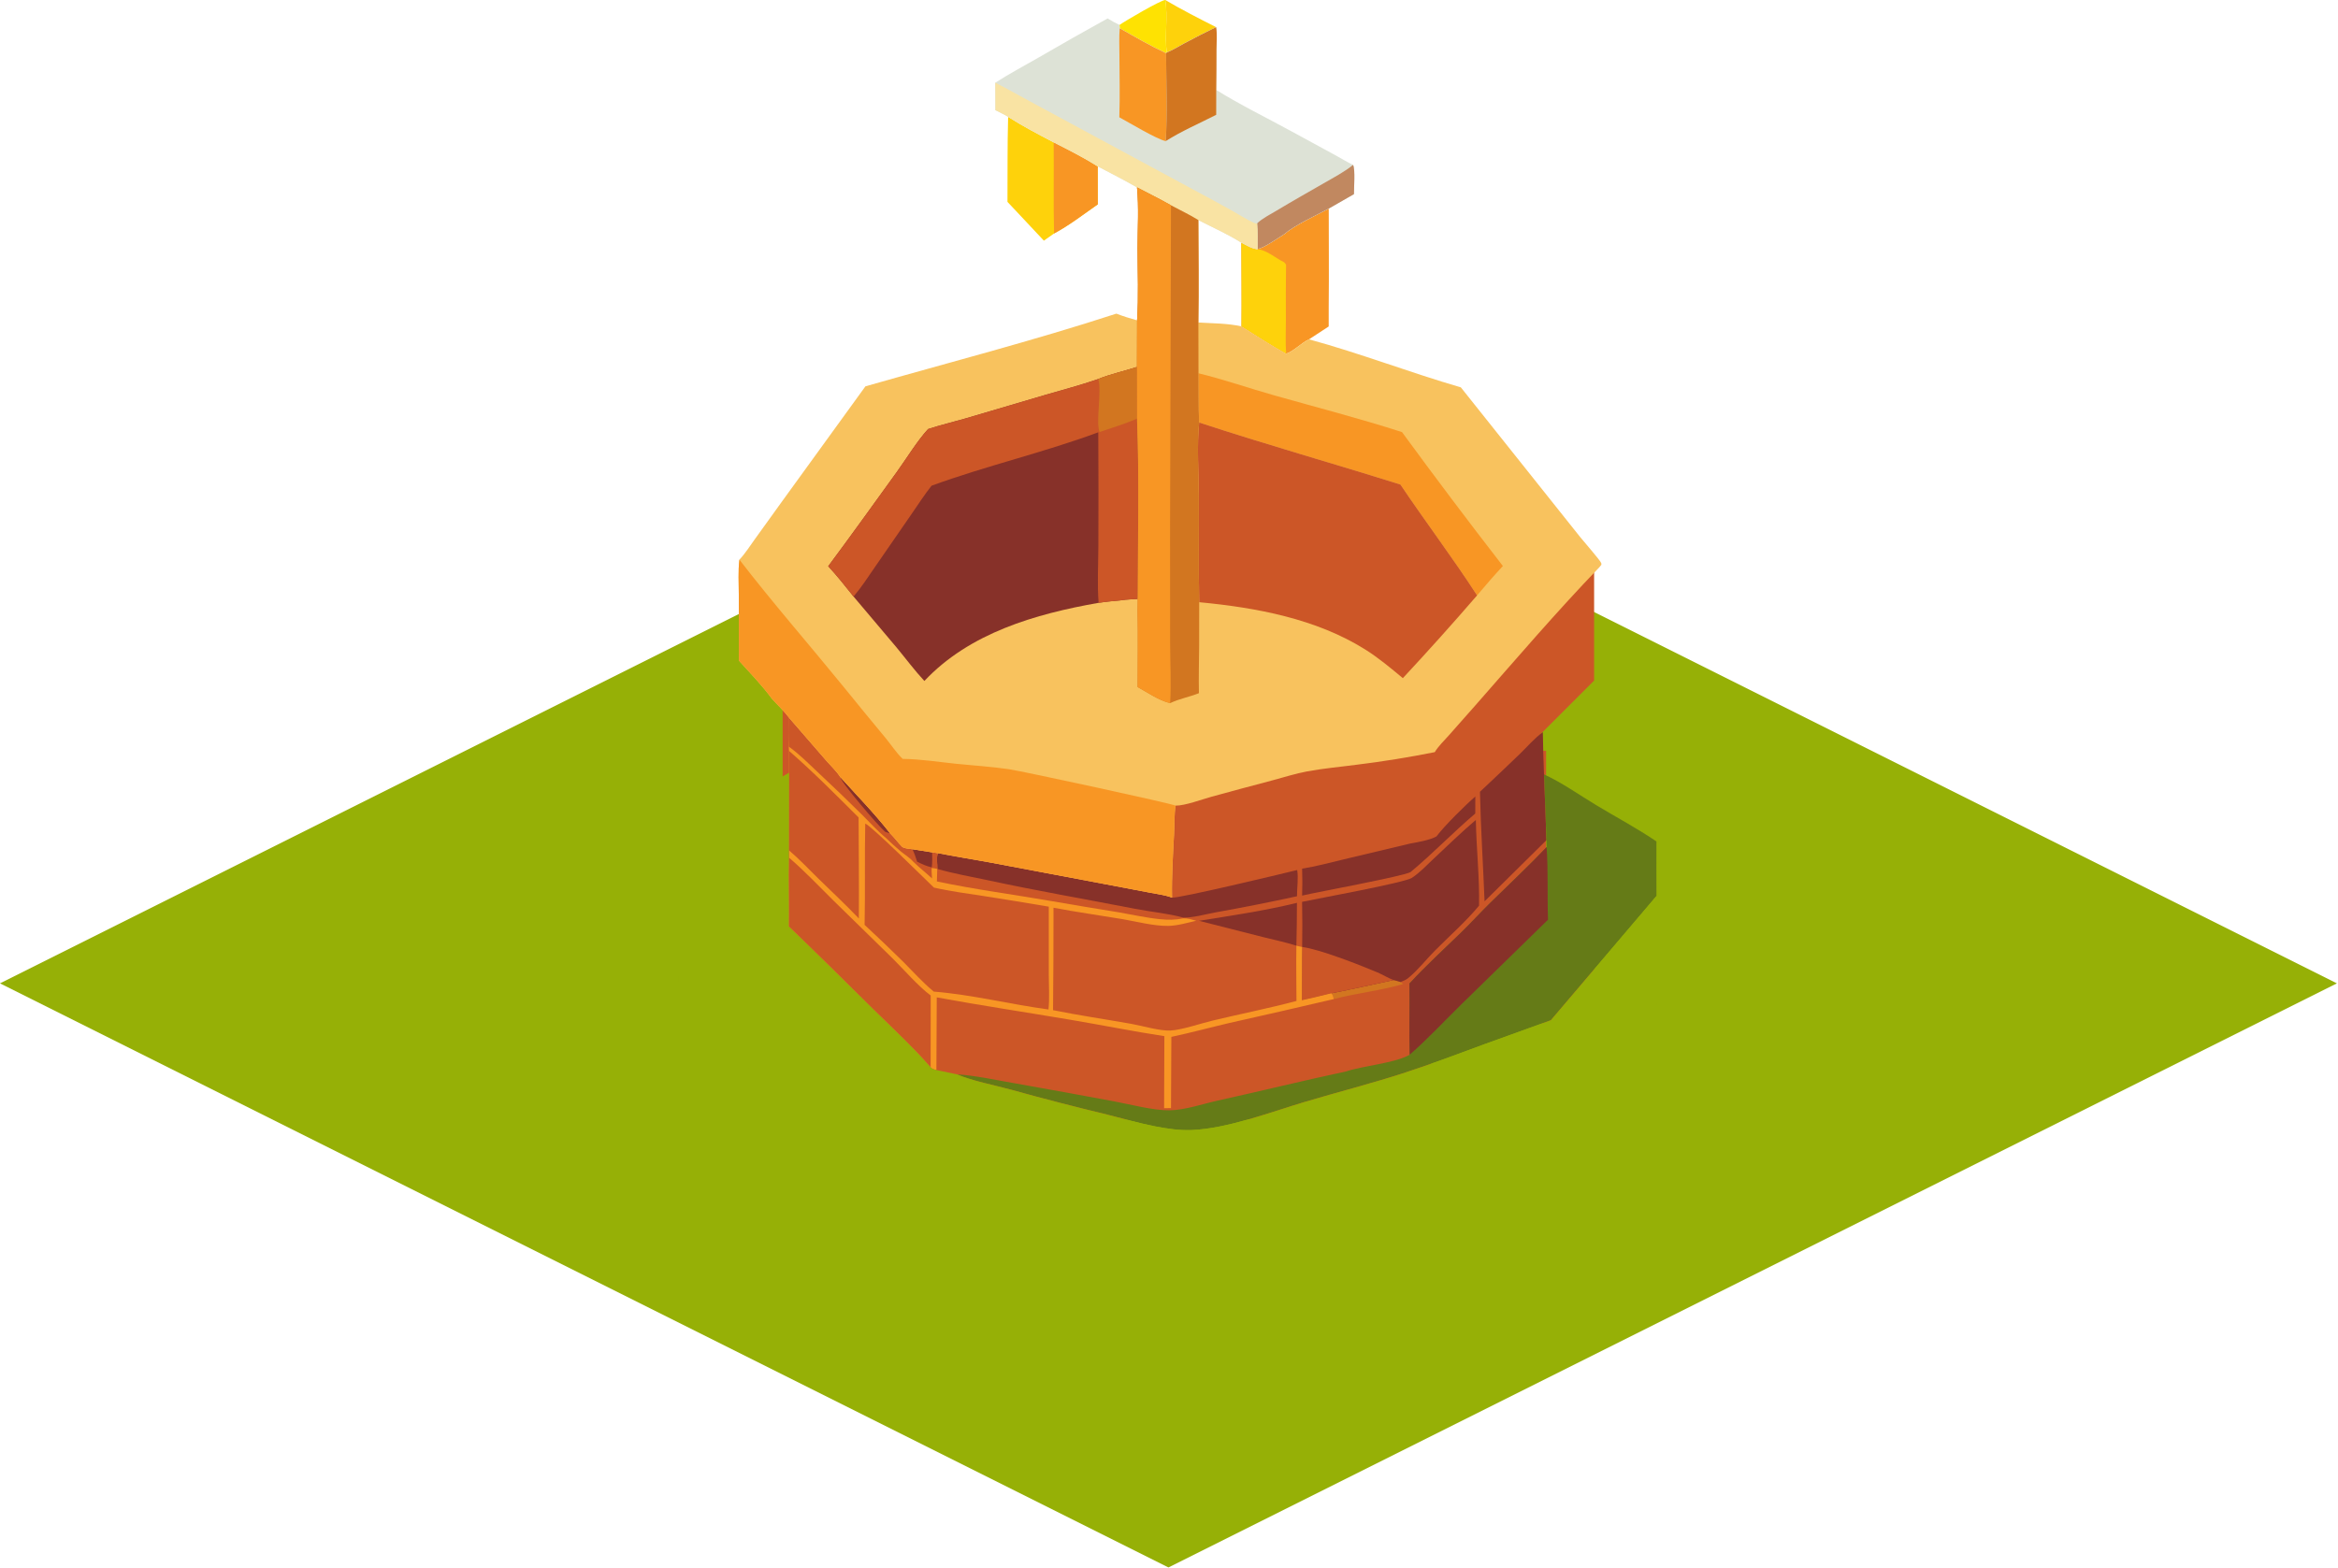 <?xml version="1.0" encoding="UTF-8" standalone="no"?>
<svg
   width="1444.888"
   height="969.352"
   version="1.1"
   id="svg45"
   sodipodi:docname="well.svg"
   inkscape:version="1.3.2 (091e20ef0f, 2023-11-25)"
   xmlns:inkscape="http://www.inkscape.org/namespaces/inkscape"
   xmlns:sodipodi="http://sodipodi.sourceforge.net/DTD/sodipodi-0.dtd"
   xmlns="http://www.w3.org/2000/svg"
   xmlns:svg="http://www.w3.org/2000/svg">
  <defs
     id="defs45" />
  <sodipodi:namedview
     id="namedview45"
     pagecolor="#ffffff"
     bordercolor="#000000"
     borderopacity="0.25"
     inkscape:showpageshadow="2"
     inkscape:pageopacity="0.0"
     inkscape:pagecheckerboard="0"
     inkscape:deskcolor="#d1d1d1"
     inkscape:zoom="0.71279108"
     inkscape:cx="686.03552"
     inkscape:cy="306.54143"
     inkscape:window-width="1440"
     inkscape:window-height="831"
     inkscape:window-x="0"
     inkscape:window-y="0"
     inkscape:window-maximized="1"
     inkscape:current-layer="svg45" />
  <rect
     style="fill:#96b006;stroke-width:9.488;stroke-linecap:round"
     id="rect1"
     width="807.717"
     height="807.717"
     x="-679.91"
     y="679.91"
     transform="matrix(0.894,-0.447,0.894,0.447,0,0)" />
  <path
     id="rect45"
     style="fill:#cc5627;fill-opacity:1;stroke-width:4.978;stroke-linecap:round"
     d="M 483.662 343.51 L 483.662 651.52 L 560.797 651.52 L 560.797 692.041 L 884.525 692.041 L 884.525 632.596 L 985.17 632.596 L 985.17 528.514 L 955.488 558.195 L 955.488 464.045 L 941.807 464.045 L 985.17 420.682 L 985.17 343.51 L 483.662 343.51 z M 939.678 560.814 L 952.869 560.814 L 946.273 567.41 L 939.678 560.814 z " />
  <path
     fill="#d27620"
     d="m 823.12,613.915 c 12.748,-2.482 25.413,-5.451 38.128,-8.105 1.402,0.385 2.952,0.694 4.305,1.204 l 1.625,1.254 c -13.961,4.077 -28.769,5.601 -42.892,9.292 -0.321,-1.422 -0.517,-2.46 -1.498,-3.604 z"
     id="path2" />
  <path
     fill="#fed20b"
     d="m 720.122,0 c 10.195,5.972 20.887,11.467 31.436,16.796 q -9.993,4.83 -19.77,10.084 c -3.446,1.826 -7.097,4.182 -10.718,5.575 -1.467,-10.637 0.857,-21.808 -0.948,-32.455 z"
     id="path3" />
  <path
     fill="#fee202"
     d="m 691.862,15.407 c 3.454,-2.446 25.243,-15.227 28.26,-15.407 1.805,10.647 -0.519,21.818 0.948,32.455 l -0.438,0.443 c -9.828,-4.595 -19.233,-10.039 -28.642,-15.423 z"
     id="path4" />
  <path
     fill="#873129"
     d="m 740.984,569.178 c 20.126,-3.238 40.736,-6.237 60.533,-11.105 q -0.016,13.248 -0.347,26.492 c -6.621,-2.137 -13.717,-3.571 -20.471,-5.292 z"
     id="path5" />
  <path
     fill="#873129"
     d="m 911.75,492.349 -0.023,10.512 c -13.693,11.617 -26.188,24.709 -39.979,36.169 -3.728,2.461 -57.626,12.353 -67.048,14.562 q 0.309,-8.325 0.006,-16.65 c 8.637,-1.357 17.217,-3.726 25.726,-5.744 l 40.964,-9.755 c 4.885,-0.89 12.08,-2.096 16.35,-4.427 4.57,-6.206 17.921,-19.442 24.004,-24.667 z"
     id="path6" />
  <path
     fill="#873129"
     d="m 914.621,489.42 c 8.215,-7.745 16.466,-15.464 24.572,-23.323 4.534,-4.397 9.183,-9.879 14.292,-13.529 q 0.171,13.065 0.716,26.119 l 1.528,40.627 -38.266,37.831 c -0.883,-22.582 -2.362,-45.125 -2.842,-67.725 z"
     id="path7" />
  <path
     fill="#fed20b"
     d="m 623.023,72.193 c 9.071,5.805 18.637,10.76 28.158,15.775 9.078,4.635 18.602,9.427 27.219,14.862 l 0.05,23.477 c -8.716,6.08 -17.697,13.024 -27.042,18.029 l -6.294,4.42 -22.491,-23.972 c 0.112,-17.521 -0.091,-35.078 0.4,-52.591 z"
     id="path8" />
  <path
     fill="#f89624"
     d="m 651.181,87.968 c 9.078,4.635 18.602,9.427 27.219,14.862 l 0.05,23.477 c -8.716,6.08 -17.697,13.024 -27.042,18.029 -0.454,-18.75 -0.043,-37.601 -0.227,-56.368 z"
     id="path9" />
  <path
     fill="#873129"
     d="m 579.506,527.32 c 10.701,2.127 21.503,3.788 32.233,5.775 l 71.36,13.448 27.041,5.142 c 4.559,0.884 9.825,1.523 14.175,3.143 4.061,0.592 67.831,-14.684 77.354,-17.044 0.82,5.12 -0.154,10.984 -0.117,16.22 q -25.14,5.452 -50.46,9.991 c -6.152,1.127 -13.595,3.301 -19.808,3.192 -9.511,-2.604 -19.915,-3.509 -29.648,-5.401 -30.416,-5.914 -60.963,-11.168 -91.254,-17.709 -10.398,-2.245 -20.933,-4.015 -31.153,-6.998 0.087,-3.061 -0.561,-6.838 0.277,-9.759 z"
     id="path10" />
  <path
     fill="#f89624"
     d="m 821.166,128.941 c -0.006,20.077 0.192,40.182 -0.021,60.256 l -0.007,12.604 -12.169,7.954 c -4.848,2.28 -9.307,7.296 -14.138,8.883 -9.414,-5.295 -18.491,-11.079 -27.601,-16.876 0.189,-17.237 -0.044,-34.499 -0.079,-51.738 3.048,1.515 6.514,3.757 9.952,4.033 l 0.117,-0.252 c 3.302,-0.092 13.169,-7.085 16.385,-9.056 7.056,-5.944 19.168,-11.319 27.561,-15.808 z"
     id="path11" />
  <path
     id="path46"
     d="M 754.051 142.746 C 756.306 143.881 758.546 145.041 760.74 146.246 C 758.546 145.041 756.306 143.881 754.051 142.746 z M 760.74 146.246 C 762.934 147.452 765.081 148.703 767.15 150.023 C 765.081 148.703 762.934 147.452 760.74 146.246 z M 767.275 175.893 C 767.314 184.518 767.325 193.143 767.23 201.762 C 767.325 193.143 767.314 184.518 767.275 175.893 z M 740.604 199.35 C 742.592 199.475 744.639 199.567 746.709 199.658 C 744.668 199.568 742.565 199.474 740.604 199.35 z " />
  <path
     fill="#fed20b"
     d="m 767.151,150.024 c 3.048,1.515 6.514,3.757 9.952,4.033 5.61,0.362 11.484,5.721 16.55,8.09 l 1.115,1.403 q -0.208,17.117 -0.101,34.235 c 0.006,6.892 -0.323,13.985 0.164,20.853 -9.414,-5.295 -18.491,-11.079 -27.601,-16.876 0.189,-17.237 -0.044,-34.499 -0.079,-51.738 z"
     id="path12" />
  <path
     fill="#873129"
     d="m 804.69,557.459 c 9.846,-2.08 63.28,-11.82 67.837,-14.813 4.971,-3.264 9.293,-7.954 13.635,-12.011 8.557,-7.995 16.991,-16.246 25.922,-23.821 0.29,17.651 2.328,35.352 1.978,53.002 -8.233,9.961 -18.267,18.693 -27.361,27.888 -5.359,5.419 -10.46,11.99 -16.337,16.8 -1.459,1.195 -3.062,1.86 -4.811,2.51 -1.353,-0.51 -2.903,-0.819 -4.305,-1.204 -12.715,2.654 -25.38,5.623 -38.128,8.105 l -0.332,0.041 q -9.079,2.289 -18.222,4.31 l 0.087,-26.597 0.073,-6.317 q 0.251,-13.947 -0.036,-27.893 z"
     id="path14" />
  <path
     fill="#cc5627"
     d="m 804.726,585.352 c 10.946,1.428 35.42,11.038 46.449,15.685 3.335,1.405 6.778,3.585 10.073,4.773 -12.715,2.654 -25.38,5.623 -38.128,8.105 l -0.332,0.041 q -9.079,2.289 -18.222,4.31 l 0.087,-26.597 z"
     id="path15" />
  <path
     fill="#dde2d6"
     d="m 684.508,11.388 c 2.394,1.535 4.786,2.803 7.354,4.019 l 0.128,2.068 c 9.409,5.384 18.814,10.828 28.642,15.423 l 0.438,-0.443 c 3.621,-1.393 7.272,-3.749 10.718,-5.575 q 9.777,-5.254 19.77,-10.084 c 0.751,4.305 0.254,9.339 0.232,13.747 -0.041,8.353 -0.01,16.717 -0.154,25.069 14.853,9.21 30.844,17.037 46.198,25.409 l 27.291,14.853 c 3.673,1.985 7.324,4.286 11.091,6.068 1.417,3.046 0.488,14.094 0.54,18.065 l -15.59,8.934 c -8.393,4.489 -20.505,9.864 -27.561,15.808 -3.216,1.971 -13.083,8.964 -16.385,9.056 l -0.117,0.252 c -3.438,-0.276 -6.904,-2.518 -9.952,-4.033 -8.277,-5.283 -17.807,-9.465 -26.554,-13.973 -5.401,-3.343 -11.313,-6.142 -16.93,-9.128 -6.838,-3.916 -14.018,-7.401 -20.994,-11.078 -7.901,-4.618 -16.189,-8.716 -24.273,-13.015 -8.617,-5.435 -18.141,-10.227 -27.219,-14.862 -9.521,-5.015 -19.087,-9.97 -28.158,-15.775 -2.528,-1.518 -5.235,-2.776 -7.866,-4.108 l -0.057,-16.98 c 8.669,-5.554 17.884,-10.451 26.82,-15.58 q 21.157,-12.31 42.588,-24.137 z"
     id="path16" />
  <path
     fill="#c18860"
     d="m 836.216,101.942 c 1.417,3.046 0.488,14.094 0.54,18.065 l -15.59,8.934 c -8.393,4.489 -20.505,9.864 -27.561,15.808 -3.216,1.971 -13.083,8.964 -16.385,9.056 -0.022,-5.216 0.159,-10.525 -0.321,-15.72 3.231,-3.152 8.295,-5.635 12.163,-7.969 9.583,-5.785 19.345,-11.251 29.038,-16.848 6.103,-3.525 12.611,-6.914 18.116,-11.326 z"
     id="path17" />
  <path
     fill="#f89624"
     d="m 691.99,17.475 c 9.409,5.384 18.814,10.828 28.642,15.423 0.069,17.374 0.94,37.141 -0.238,54.315 -5.365,-1.053 -22.778,-11.528 -28.653,-14.711 0.448,-12.658 0.095,-25.411 0.065,-38.079 -0.014,-5.607 -0.286,-11.363 0.184,-16.948 z"
     id="path18" />
  <path
     fill="#d27620"
     d="m 751.558,16.796 c 0.751,4.305 0.254,9.339 0.232,13.747 -0.041,8.353 -0.01,16.717 -0.154,25.069 q -0.071,7.675 -0.02,15.351 c -10.39,5.32 -21.349,10.015 -31.222,16.25 1.178,-17.174 0.307,-36.941 0.238,-54.315 l 0.438,-0.443 c 3.621,-1.393 7.272,-3.749 10.718,-5.575 q 9.777,-5.254 19.77,-10.084 z"
     id="path19" />
  <path
     fill="#f9e3a3"
     d="m 615.157,68.085 -0.057,-16.98 c 7.88,3.992 15.527,8.455 23.335,12.591 l 98.243,53.072 q 12.514,6.656 24.9,13.549 c 4.282,2.389 8.637,5.266 13.085,7.302 0.892,0.409 1.283,0.535 2.236,0.466 0.48,5.195 0.299,10.504 0.321,15.72 l -0.117,0.252 c -3.438,-0.276 -6.904,-2.518 -9.952,-4.033 -8.277,-5.283 -17.807,-9.465 -26.554,-13.973 -5.401,-3.343 -11.313,-6.142 -16.93,-9.128 -6.838,-3.916 -14.018,-7.401 -20.994,-11.078 -7.901,-4.618 -16.189,-8.716 -24.273,-13.015 -8.617,-5.435 -18.141,-10.227 -27.219,-14.862 -9.521,-5.015 -19.087,-9.97 -28.158,-15.775 -2.528,-1.518 -5.235,-2.776 -7.866,-4.108 z"
     id="path20" />
  <path
     fill="#657b17"
     d="m 954.201,478.687 c 10.841,4.906 21.872,12.745 32.132,18.928 12.381,7.461 25.392,14.378 37.344,22.495 l -0.018,16.383 0.031,17.364 -65.262,76.779 -40.066,14.468 c -17.226,6.326 -34.46,12.896 -51.931,18.521 -19.837,6.387 -40.085,11.528 -60.054,17.495 -21.407,6.396 -47.748,16.489 -70.004,17.411 -7.316,0.303 -15.134,-0.854 -22.3,-2.248 -10.057,-1.956 -20.01,-4.881 -29.952,-7.355 q -29.609,-7.117 -58.95,-15.272 c -9.779,-2.679 -24.987,-5.713 -33.858,-9.596 11.761,0.804 23.842,3.471 35.448,5.497 q 31.143,5.483 62.223,11.319 c 10.182,1.899 23.881,5.611 33.915,5.44 9.548,-0.164 20.295,-3.949 29.673,-6.013 26.409,-5.815 52.653,-12.326 79.096,-17.971 10.76,-3.599 30.603,-5.163 39.519,-10.389 -0.448,-14.652 0.106,-29.33 -0.165,-43.986 10.047,-10.903 21.177,-21.109 31.826,-31.444 6.152,-5.971 11.902,-12.33 18.015,-18.338 11.732,-11.529 23.604,-22.626 34.956,-34.562 l -0.09,-4.299 z"
     id="path21" />
  <path
     fill="#873129"
     d="m 955.819,523.613 c 1.01,14.885 0.336,29.958 0.853,44.888 l -53.456,52.22 c -10.576,10.379 -20.872,21.475 -32.029,31.222 -0.448,-14.652 0.106,-29.33 -0.165,-43.986 10.047,-10.903 21.177,-21.109 31.826,-31.444 6.152,-5.971 11.902,-12.33 18.015,-18.338 11.732,-11.529 23.604,-22.626 34.956,-34.562 z"
     id="path22" />
  <path
     fill="#f89624"
     d="m 487.685,443.701 22.734,26.203 c 2.778,3.226 6.69,6.852 8.892,10.452 10.299,11.317 21.243,22.579 30.671,34.622 2.736,2.687 4.949,5.848 7.658,8.535 1.699,1.051 4.238,1.113 6.202,1.398 l 12.226,1.955 3.438,0.454 c -0.838,2.921 -0.19,6.698 -0.277,9.759 l -0.223,7.758 c 23.268,4.953 47.205,8.055 70.668,12.134 q 20.785,3.597 41.612,6.944 c 8.486,1.447 17.077,3.417 25.638,4.267 4.915,0.489 9.424,0.547 14.273,-0.551 2.923,-0.058 5.319,0.75 8.093,1.508 -5.593,1.253 -11.643,3.119 -17.389,3.182 -9.226,0.102 -19.431,-2.705 -28.581,-4.237 -14.065,-2.355 -28.241,-4.313 -42.244,-6.993 q 0.028,31.661 -0.294,63.32 c 16.053,3.253 32.292,5.602 48.416,8.473 6.895,1.227 17.334,4.387 24,4.128 6.81,-0.266 19.069,-4.45 26.304,-6.182 17.186,-4.112 34.647,-7.583 51.718,-12.103 -0.032,-11.377 -0.245,-22.789 -0.05,-34.162 1.177,0.278 2.36,0.609 3.556,0.787 l -0.073,6.317 -0.087,26.597 q 9.143,-2.021 18.222,-4.31 c 0.981,1.144 1.177,2.182 1.498,3.604 q -32.271,7.567 -64.618,14.801 c -11.92,2.784 -23.801,6.021 -35.768,8.562 l -0.228,44.025 -4.253,0.068 0.164,-44.529 c -19.523,-2.998 -38.968,-6.912 -58.454,-10.203 -27.374,-4.624 -54.911,-8.752 -82.206,-13.777 l -0.229,44.921 c -1.381,-0.362 -2.586,-0.535 -3.566,-1.662 -10.875,-12.508 -23.476,-24.137 -35.294,-35.783 -17.41,-17.158 -34.746,-34.42 -52.384,-51.342 0.295,-14.182 -0.327,-28.374 0.086,-42.559 l 0.004,-4.504 0.124,-47.941 -0.074,-13.513 -0.161,-2.646 c 0.573,-5.787 0.229,-11.948 0.256,-17.777 z"
     id="path23" />
  <path
     fill="#cc5627"
     d="m 487.685,443.701 22.734,26.203 c 2.778,3.226 6.69,6.852 8.892,10.452 10.299,11.317 21.243,22.579 30.671,34.622 2.736,2.687 4.949,5.848 7.658,8.535 1.699,1.051 4.238,1.113 6.202,1.398 l 12.226,1.955 3.438,0.454 c -0.838,2.921 -0.19,6.698 -0.277,9.759 -1.118,-0.322 -2.305,-0.41 -3.458,-0.564 -0.112,2.133 0.12,4.336 0.228,6.47 -3.862,-3.583 -8.026,-6.798 -11.772,-10.515 -1.978,-2.295 -5.19,-4.259 -7.563,-6.215 q -4.791,-4.017 -9.261,-8.388 c -5.1,-4.182 -9.71,-9.335 -14.386,-13.988 q -13.679,-13.529 -27.736,-26.665 c -5.726,-5.363 -11.451,-11.198 -17.852,-15.736 0.573,-5.787 0.229,-11.948 0.256,-17.777 z"
     id="path24" />
  <path
     fill="#873129"
     d="m 519.311,480.356 c 10.299,11.317 21.243,22.579 30.671,34.622 -0.902,-0.054 -1.884,-0.466 -2.755,-0.724 -0.156,-0.121 -0.316,-0.237 -0.468,-0.363 -3.803,-3.167 -27.228,-30.46 -27.448,-33.535 z"
     id="path25" />
  <path
     fill="#873129"
     d="m 563.842,524.911 12.226,1.955 c 0.041,3.107 0.174,6.222 -0.239,9.31 -3.262,-0.772 -6.056,-2.047 -9.039,-3.531 -0.859,-2.646 -1.678,-5.247 -2.948,-7.734 z"
     id="path26" />
  <path
     fill="#cc5627"
     d="m 487.59,464.124 c 14.929,12.951 29.005,27.237 43.021,41.169 0.074,20.81 0.328,41.637 0.16,62.445 -8.101,-8.479 -16.672,-16.5 -25.059,-24.693 -5.951,-5.814 -11.825,-12.102 -18.172,-17.467 l 0.124,-47.941 z"
     id="path27" />
  <path
     fill="#cc5627"
     d="m 487.536,530.082 c 9.704,8.299 18.601,17.76 27.687,26.727 l 36.298,35.505 c 7.12,7.057 15.824,17.173 23.649,23.045 l -0.042,44.407 c -10.875,-12.508 -23.476,-24.137 -35.294,-35.783 -17.41,-17.158 -34.746,-34.42 -52.384,-51.342 0.295,-14.182 -0.327,-28.374 0.086,-42.559 z"
     id="path28" />
  <path
     fill="#cc5627"
     d="m 534.722,509.051 c 4.264,1.864 35.801,33.228 42.431,39.585 10.262,2.356 20.91,3.69 31.307,5.32 q 19.866,3.106 39.69,6.472 l 0.01,42.26 c 0.003,6.98 0.538,14.384 -0.193,21.301 -23.621,-3.187 -47.135,-9.149 -70.903,-11.054 -6.718,-5.512 -12.734,-12.312 -18.885,-18.456 q -11.763,-11.572 -23.853,-22.802 c 0.433,-20.861 -0.043,-41.756 0.396,-62.626 z"
     id="path29" />
  <path
     fill="#96b006"
     d="m 487.664,477.637 -0.124,47.941 -0.004,4.504 c -0.413,14.185 0.209,28.377 -0.086,42.559 17.638,16.922 34.974,34.184 52.384,51.342 11.818,11.646 24.419,23.275 35.294,35.783 0.98,1.127 2.185,1.3 3.566,1.662 l 12.619,2.632 c 8.871,3.883 24.079,6.917 33.858,9.596 q 29.341,8.155 58.95,15.272 c 9.942,2.474 19.895,5.399 29.952,7.355 7.166,1.394 14.984,2.551 22.3,2.248 22.256,-0.922 48.597,-11.015 70.004,-17.411 19.969,-5.967 40.217,-11.108 60.054,-17.495 17.471,-5.625 34.705,-12.195 51.931,-18.521 l 40.066,-14.468 65.262,-76.779 q 0.262,40.851 0.047,81.702 c -10.658,5.433 -20.917,12.18 -31.343,18.094 -36.263,20.573 -71.936,42.211 -108.238,62.709 -10.051,5.675 -25.032,16.153 -35.006,20.003 -5.189,2.002 -72.893,1.128 -85.466,1.124 l -167.283,-0.311 c -27.711,-16.292 -55.956,-31.709 -83.822,-47.736 -31.125,-17.903 -61.972,-36.418 -93.33,-53.895 l -0.084,-119.57 c 22.923,-12.564 45.861,-25.277 68.499,-38.34 z"
     id="path34" />
  <path
     id="path35"
     d="M 702.674 115.844 C 703.894 128.068 703.034 141.135 703.029 153.449 C 703.023 168.177 703.74 183.33 702.717 198.012 C 698.354 196.807 694.133 195.503 689.908 193.871 C 638.724 210.566 586.578 224.028 534.836 238.805 L 483.555 309.594 L 466.602 333.139 C 463.554 337.359 460.514 342.175 456.953 345.949 C 456.073 352.989 456.58 360.525 456.586 367.633 L 456.615 408.32 C 463.49 415.933 470.85 423.471 476.908 431.754 C 480.407 435.678 484.542 439.513 487.686 443.701 L 510.42 469.904 C 513.198 473.13 517.109 476.755 519.311 480.355 C 529.61 491.672 540.554 502.936 549.982 514.979 C 552.718 517.666 554.932 520.825 557.641 523.512 C 559.34 524.563 561.878 524.625 563.842 524.91 L 576.068 526.865 L 579.506 527.32 C 590.207 529.447 601.008 531.107 611.738 533.094 L 683.1 546.543 L 710.141 551.686 C 714.7 552.57 719.964 553.208 724.314 554.828 C 724.065 541.745 724.87 528.749 725.561 515.693 C 725.87 509.866 725.655 503.749 726.479 497.992 C 732.169 498.094 743.01 494.055 748.883 492.439 C 761.528 488.97 774.19 485.563 786.869 482.221 C 793.705 480.394 800.688 478.155 807.639 476.857 C 817.921 474.936 828.572 474.019 838.949 472.633 C 854.959 470.655 870.873 468.085 886.691 464.92 C 888.83 461.293 892.514 457.803 895.33 454.617 L 911.543 436.283 C 936.803 407.539 961.908 378.15 988.447 350.596 L 989.658 349.094 C 989.625 348.742 989.694 348.365 989.562 348.037 C 988.803 346.16 978.676 334.661 976.598 332.029 L 902.795 239.426 C 871.304 230.295 840.583 218.368 808.969 209.754 C 804.121 212.034 799.661 217.05 794.83 218.637 C 785.416 213.342 776.34 207.559 767.23 201.762 C 758.852 199.81 749.214 199.895 740.604 199.35 C 740.962 178.273 740.696 157.13 740.598 136.051 C 735.197 132.708 729.285 129.908 723.668 126.922 C 716.83 123.006 709.65 119.521 702.674 115.844 z M 740.598 136.051 C 744.971 138.305 749.54 140.477 754.051 142.746 C 749.54 140.477 744.971 138.305 740.598 136.051 z "
     style="fill:#f8c25e;fill-opacity:1" />
  <path
     fill="#f89624"
     d="m 740.672,230.748 c 15.68,3.791 31.183,9.226 46.729,13.623 26.379,7.461 52.958,14.301 79.049,22.729 q 30.596,41.818 62.337,82.774 c -5.52,5.885 -10.735,12.006 -15.952,18.16 -15.063,-23.303 -31.895,-45.459 -47.358,-68.516 -41.383,-13.037 -83.173,-24.769 -124.394,-38.354 -0.513,-10.091 -0.304,-20.308 -0.411,-30.416 z"
     id="path36" />
  <path
     fill="#f89624"
     d="m 456.953,345.949 c 20.58,26.711 42.854,52.156 64.137,78.3 q 13.097,16.159 26.378,32.167 c 3.363,4.087 6.593,9.11 10.41,12.678 10.703,0.088 21.824,1.861 32.473,2.965 10.941,1.135 22.154,1.795 33.026,3.394 9.043,1.331 101.88,21.469 103.101,22.54 -0.824,5.757 -0.608,11.873 -0.917,17.7 -0.691,13.056 -1.495,26.052 -1.246,39.135 -4.35,-1.62 -9.616,-2.259 -14.175,-3.143 l -27.041,-5.142 -71.36,-13.448 c -10.73,-1.987 -21.532,-3.648 -32.233,-5.775 l -3.438,-0.454 -12.226,-1.955 c -1.964,-0.285 -4.503,-0.347 -6.202,-1.398 -2.709,-2.687 -4.922,-5.848 -7.658,-8.535 -9.428,-12.043 -20.372,-23.305 -30.671,-34.622 -2.202,-3.6 -6.114,-7.226 -8.892,-10.452 l -22.734,-26.203 c -3.144,-4.188 -7.277,-8.023 -10.776,-11.947 -6.058,-8.283 -13.419,-15.821 -20.294,-23.434 l -0.03,-40.686 c -0.006,-7.108 -0.512,-14.645 0.368,-21.685 z"
     id="path37" />
  <path
     fill="#cc5627"
     d="m 741.083,261.164 c 41.221,13.585 83.011,25.317 124.394,38.354 15.463,23.057 32.295,45.213 47.358,68.516 q -22.46,26.003 -45.874,51.151 c -7.513,-6.22 -14.973,-12.521 -23.255,-17.715 -30.407,-19.07 -67.458,-25.896 -102.598,-29.229 -0.49,-22.031 -0.099,-44.125 -0.248,-66.166 -0.094,-13.992 -1.23,-31.346 0.223,-44.911 z"
     id="path38" />
  <path
     fill="#873129"
     d="m 702.61,226.856 0.059,31.942 c 1.43,37.012 0.47,74.361 0.456,111.415 -3.337,0.242 -6.797,0.316 -10.101,0.814 -4.702,0.466 -9.409,0.888 -14.082,1.599 -38.991,6.864 -79.734,18.575 -107.678,48.301 -6.091,-6.542 -11.605,-13.99 -17.325,-20.88 l -26.429,-31.283 c -5.086,-6.337 -10.127,-12.804 -15.672,-18.746 14.286,-19.194 28.247,-38.681 42.257,-58.08 6.03,-8.35 12.714,-19.369 19.466,-26.724 7.583,-2.49 15.448,-4.343 23.121,-6.555 l 48.765,-14.385 c 11.079,-3.248 22.38,-6.191 33.283,-9.974 7.562,-3.078 16.086,-4.877 23.88,-7.444 z"
     id="path39" />
  <path
     fill="#cc5627"
     d="m 702.61,226.856 0.059,31.942 c 1.43,37.012 0.47,74.361 0.456,111.415 -3.337,0.242 -6.797,0.316 -10.101,0.814 -4.702,0.466 -9.409,0.888 -14.082,1.599 -0.906,-11.413 -0.195,-23.375 -0.165,-34.838 q 0.176,-35.282 -0.045,-70.563 c -33.598,12.459 -69.332,20.694 -103.038,33.01 -4.43,5.609 -8.357,11.742 -12.434,17.621 l -22.35,32.367 c -4.285,6.203 -8.534,12.784 -13.4,18.541 -5.086,-6.337 -10.127,-12.804 -15.672,-18.746 14.286,-19.194 28.247,-38.681 42.257,-58.08 6.03,-8.35 12.714,-19.369 19.466,-26.724 7.583,-2.49 15.448,-4.343 23.121,-6.555 l 48.765,-14.385 c 11.079,-3.248 22.38,-6.191 33.283,-9.974 7.562,-3.078 16.086,-4.877 23.88,-7.444 z"
     id="path40" />
  <path
     fill="#d27620"
     d="m 702.61,226.856 0.059,31.942 c -7.52,3.216 -15.369,5.683 -23.13,8.248 -2.523,-6.012 1.477,-24.839 -0.809,-32.746 7.562,-3.078 16.086,-4.877 23.88,-7.444 z"
     id="path41" />
  <path
     id="path43"
     d="M 702.674 115.844 C 703.894 128.068 703.034 141.135 703.029 153.449 C 703.023 168.177 703.74 183.33 702.717 198.012 L 702.609 226.855 L 702.67 258.797 C 704.1 295.809 703.139 333.159 703.125 370.213 L 703.031 377.771 C 703.327 393.394 703.102 409.047 703.064 424.672 C 709.084 427.973 716.451 433.113 723.156 434.617 C 728.751 431.909 735.158 430.812 740.932 428.473 C 740.734 418.705 740.989 408.905 741.078 399.135 C 741.141 390.17 741.15 381.205 741.107 372.24 C 740.617 350.209 741.008 328.115 740.859 306.074 C 740.765 292.082 739.631 274.729 741.084 261.164 C 740.571 251.073 740.779 240.856 740.672 230.748 L 740.604 199.35 C 740.962 178.273 740.696 157.13 740.598 136.051 C 735.197 132.708 729.285 129.908 723.668 126.922 C 716.83 123.006 709.65 119.521 702.674 115.844 z M 740.598 136.051 C 744.971 138.305 749.54 140.477 754.051 142.746 C 749.54 140.477 744.971 138.305 740.598 136.051 z M 746.709 199.658 C 749.148 199.766 751.536 199.869 754.004 200.027 C 751.565 199.871 749.121 199.765 746.709 199.658 z M 754.004 200.027 C 756.27 200.173 758.53 200.364 760.746 200.639 C 758.53 200.364 756.27 200.173 754.004 200.027 z M 760.746 200.639 C 761.854 200.776 762.951 200.934 764.033 201.119 C 762.951 200.934 761.854 200.776 760.746 200.639 z M 764.033 201.119 C 765.115 201.305 766.183 201.518 767.23 201.762 C 766.183 201.518 765.115 201.305 764.033 201.119 z "
     style="fill:#d27620;fill-opacity:1" />
  <path
     fill="#f89624"
     d="m 702.673,115.845 c 6.976,3.677 14.156,7.162 20.994,11.078 l -0.566,198.716 0.028,71.315 c 0.039,12.458 0.742,25.261 0.027,37.663 -6.705,-1.504 -14.072,-6.644 -20.092,-9.945 0.038,-15.625 0.263,-31.277 -0.033,-46.9 l 0.094,-7.559 c 0.014,-37.054 0.974,-74.403 -0.456,-111.415 l -0.059,-31.942 0.106,-28.843 c 1.023,-14.682 0.308,-29.835 0.314,-44.563 0.005,-12.314 0.863,-25.381 -0.357,-37.605 z"
     id="path45" />
</svg>
